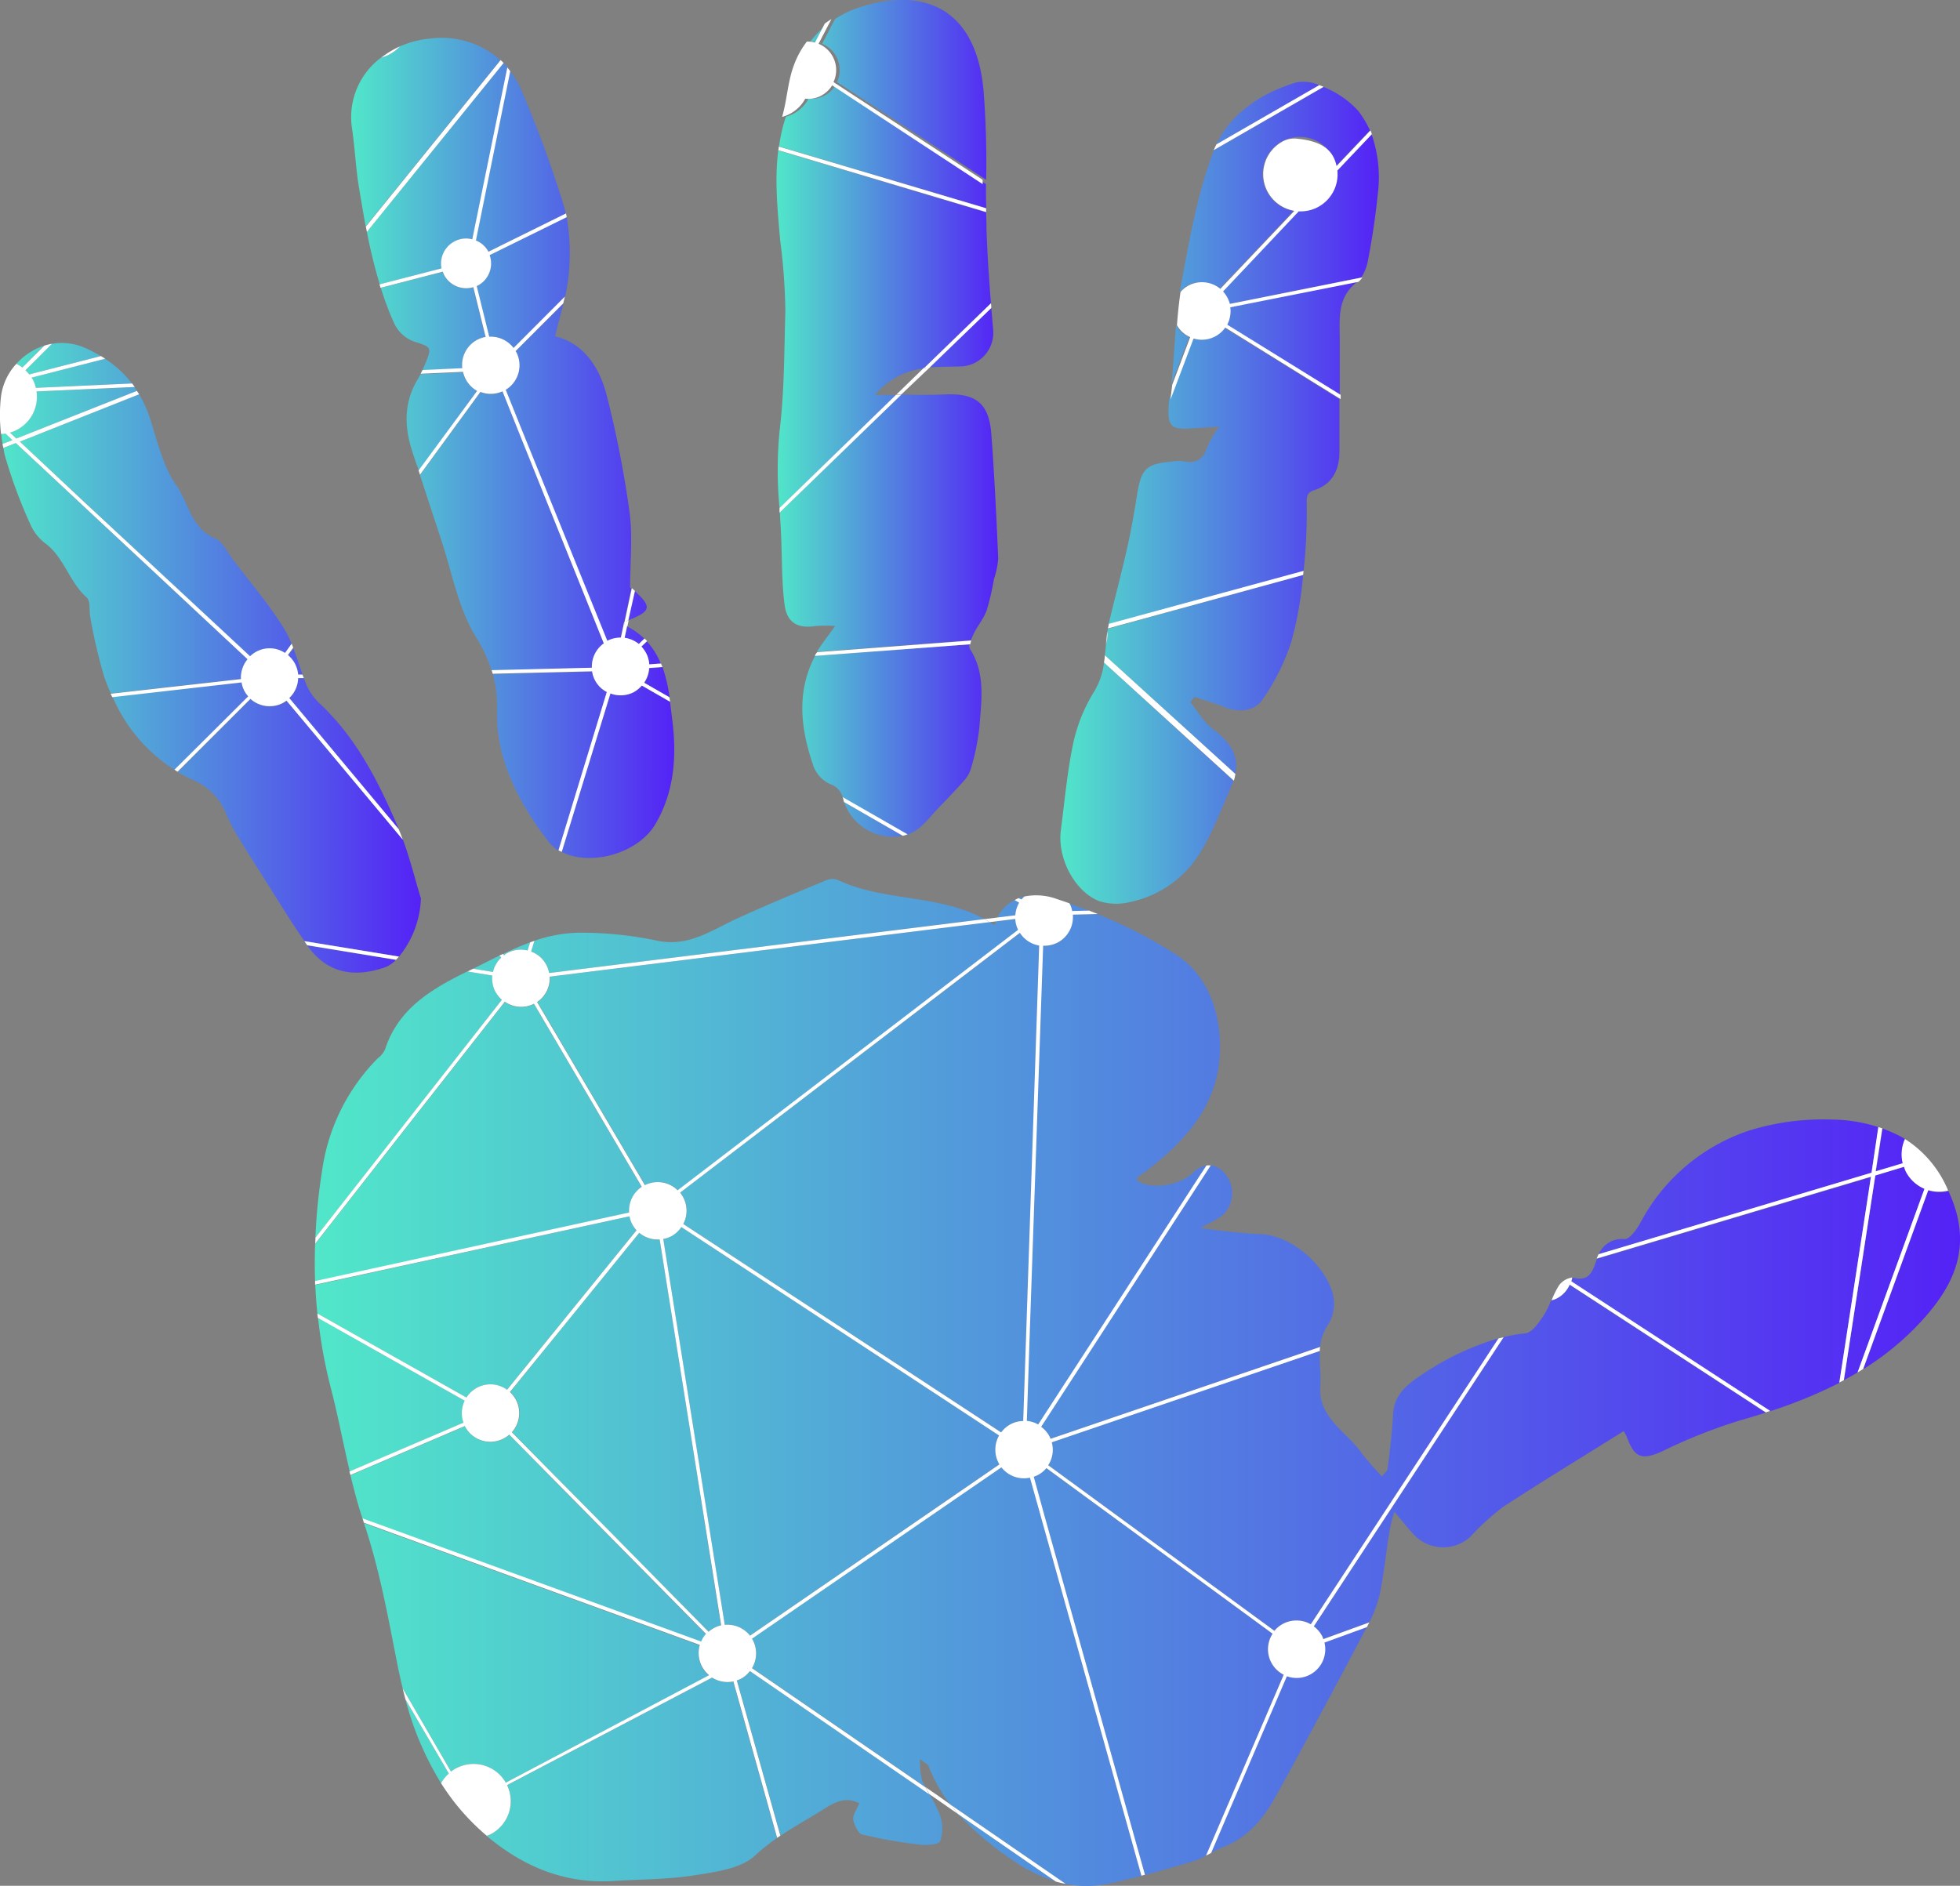 <svg xmlns="http://www.w3.org/2000/svg" xmlns:xlink="http://www.w3.org/1999/xlink" viewBox="0 0 295.78 284.63"><rect x="0" y="0" width="295.78" height="284.63" fill="#808080" stroke="none"/><defs><style>.cls-1{fill:none;}.cls-2{fill:url(#linear-gradient);}.cls-3{fill:url(#linear-gradient-2);}.cls-4{fill:url(#linear-gradient-3);}.cls-5{fill:url(#linear-gradient-4);}.cls-6{fill:url(#linear-gradient-5);}.cls-7{fill:url(#linear-gradient-6);}.cls-8{fill:url(#linear-gradient-7);}.cls-9{fill:url(#linear-gradient-8);}.cls-10{fill:url(#linear-gradient-9);}.cls-11{fill:url(#linear-gradient-10);}.cls-12{fill:url(#linear-gradient-11);}.cls-13{fill:url(#linear-gradient-12);}.cls-14{fill:url(#linear-gradient-13);}.cls-15{fill:url(#linear-gradient-14);}.cls-16{fill:url(#linear-gradient-15);}.cls-17{fill:url(#linear-gradient-16);}.cls-18{fill:url(#linear-gradient-17);}.cls-19{fill:url(#linear-gradient-18);}.cls-20{fill:url(#linear-gradient-19);}.cls-21{fill:url(#linear-gradient-20);}.cls-22{fill:url(#linear-gradient-21);}.cls-23{fill:url(#linear-gradient-22);}.cls-24{fill:url(#linear-gradient-23);}.cls-25{fill:url(#linear-gradient-24);}.cls-26{fill:url(#linear-gradient-25);}.cls-27{fill:url(#linear-gradient-26);}.cls-28{fill:url(#linear-gradient-27);}.cls-29{fill:url(#linear-gradient-28);}.cls-30{fill:url(#linear-gradient-29);}.cls-31{fill:url(#linear-gradient-30);}.cls-32{fill:url(#linear-gradient-31);}.cls-33{fill:url(#linear-gradient-32);}.cls-34{fill:url(#linear-gradient-33);}.cls-35{fill:url(#linear-gradient-34);}.cls-36{fill:url(#linear-gradient-35);}.cls-37{fill:url(#linear-gradient-36);}.cls-38{fill:url(#linear-gradient-37);}.cls-39{fill:url(#linear-gradient-38);}.cls-40{fill:url(#linear-gradient-39);}.cls-41{fill:url(#linear-gradient-40);}.cls-42{fill:url(#linear-gradient-41);}.cls-43{fill:url(#linear-gradient-42);}.cls-44{fill:url(#linear-gradient-43);}.cls-45{fill:url(#linear-gradient-44);}.cls-46{fill:url(#linear-gradient-45);}.cls-47{fill:url(#linear-gradient-46);}.cls-48{fill:url(#linear-gradient-47);}.cls-49{fill:url(#linear-gradient-48);}.cls-50{fill:url(#linear-gradient-49);}.cls-51{fill:url(#linear-gradient-50);}.cls-52{fill:url(#linear-gradient-51);}.cls-53{fill:url(#linear-gradient-52);}.cls-54{fill:url(#linear-gradient-53);}.cls-55{fill:url(#linear-gradient-54);}.cls-56{fill:url(#linear-gradient-55);}.cls-57{fill:url(#linear-gradient-56);}.cls-58{fill:url(#linear-gradient-57);}.cls-59{fill:url(#linear-gradient-58);}.cls-60{fill:url(#linear-gradient-59);}.cls-61{fill:url(#linear-gradient-60);}.cls-62{fill:url(#linear-gradient-61);}.cls-63{fill:url(#linear-gradient-62);}.cls-64{fill:url(#linear-gradient-63);}.cls-65{fill:url(#linear-gradient-64);}.cls-66{fill:url(#linear-gradient-65);}.cls-67{fill:url(#linear-gradient-66);}.cls-68{fill:url(#linear-gradient-67);}.cls-69{fill:url(#linear-gradient-68);}.cls-70{fill:url(#linear-gradient-69);}.cls-71{fill:url(#linear-gradient-70);}.cls-72{fill:url(#linear-gradient-71);}.cls-73{fill:url(#linear-gradient-72);}.cls-74{fill:url(#linear-gradient-73);}.cls-75{fill:url(#linear-gradient-74);}.cls-76{fill:#fff;}</style><linearGradient id="linear-gradient" x1="47.49" y1="252.27" x2="295.78" y2="252.27" gradientUnits="userSpaceOnUse"><stop offset="0" stop-color="#51e7c9"></stop><stop offset="1" stop-color="#5422f6"></stop></linearGradient><linearGradient id="linear-gradient-2" x1="47.49" y1="224.05" x2="295.78" y2="224.05" xlink:href="#linear-gradient"></linearGradient><linearGradient id="linear-gradient-3" x1="47.49" y1="178.51" x2="295.78" y2="178.51" xlink:href="#linear-gradient"></linearGradient><linearGradient id="linear-gradient-4" x1="47.49" y1="262.62" x2="295.78" y2="262.62" xlink:href="#linear-gradient"></linearGradient><linearGradient id="linear-gradient-5" x1="47.49" y1="253.05" x2="295.78" y2="253.05" xlink:href="#linear-gradient"></linearGradient><linearGradient id="linear-gradient-6" x1="47.49" y1="135.57" x2="295.78" y2="135.57" xlink:href="#linear-gradient"></linearGradient><linearGradient id="linear-gradient-7" x1="47.49" y1="278.92" x2="295.78" y2="278.92" xlink:href="#linear-gradient"></linearGradient><linearGradient id="linear-gradient-8" x1="47.49" y1="216.18" x2="295.78" y2="216.18" xlink:href="#linear-gradient"></linearGradient><linearGradient id="linear-gradient-9" x1="47.49" y1="179.15" x2="295.78" y2="179.15" xlink:href="#linear-gradient"></linearGradient><linearGradient id="linear-gradient-10" x1="47.49" y1="176.5" x2="295.78" y2="176.5" xlink:href="#linear-gradient"></linearGradient><linearGradient id="linear-gradient-11" x1="47.49" y1="173.58" x2="295.78" y2="173.58" xlink:href="#linear-gradient"></linearGradient><linearGradient id="linear-gradient-12" x1="47.49" y1="195.28" x2="295.78" y2="195.28" xlink:href="#linear-gradient"></linearGradient><linearGradient id="linear-gradient-13" x1="47.49" y1="192.21" x2="295.78" y2="192.21" xlink:href="#linear-gradient"></linearGradient><linearGradient id="linear-gradient-14" x1="47.49" y1="196.52" x2="295.78" y2="196.52" xlink:href="#linear-gradient"></linearGradient><linearGradient id="linear-gradient-15" x1="47.49" y1="216.04" x2="295.78" y2="216.04" xlink:href="#linear-gradient"></linearGradient><linearGradient id="linear-gradient-16" x1="47.49" y1="193.14" x2="295.78" y2="193.14" xlink:href="#linear-gradient"></linearGradient><linearGradient id="linear-gradient-17" x1="47.49" y1="136.95" x2="295.78" y2="136.95" xlink:href="#linear-gradient"></linearGradient><linearGradient id="linear-gradient-18" x1="47.49" y1="231.53" x2="295.78" y2="231.53" xlink:href="#linear-gradient"></linearGradient><linearGradient id="linear-gradient-19" x1="47.49" y1="210.51" x2="295.78" y2="210.51" xlink:href="#linear-gradient"></linearGradient><linearGradient id="linear-gradient-20" x1="47.49" y1="137.17" x2="295.78" y2="137.17" xlink:href="#linear-gradient"></linearGradient><linearGradient id="linear-gradient-21" x1="47.49" y1="139.77" x2="295.78" y2="139.77" xlink:href="#linear-gradient"></linearGradient><linearGradient id="linear-gradient-22" x1="47.49" y1="262.82" x2="295.78" y2="262.82" xlink:href="#linear-gradient"></linearGradient><linearGradient id="linear-gradient-23" x1="47.5" y1="172.31" x2="295.79" y2="172.31" xlink:href="#linear-gradient"></linearGradient><linearGradient id="linear-gradient-24" x1="47.49" y1="197.26" x2="295.78" y2="197.26" xlink:href="#linear-gradient"></linearGradient><linearGradient id="linear-gradient-25" x1="47.49" y1="143.2" x2="295.78" y2="143.2" xlink:href="#linear-gradient"></linearGradient><linearGradient id="linear-gradient-26" x1="47.49" y1="249.48" x2="295.78" y2="249.48" xlink:href="#linear-gradient"></linearGradient><linearGradient id="linear-gradient-27" x1="47.49" y1="145.46" x2="295.78" y2="145.46" xlink:href="#linear-gradient"></linearGradient><linearGradient id="linear-gradient-28" x1="47.49" y1="265.35" x2="295.78" y2="265.35" xlink:href="#linear-gradient"></linearGradient><linearGradient id="linear-gradient-29" x1="47.49" y1="166.72" x2="295.78" y2="166.72" xlink:href="#linear-gradient"></linearGradient><linearGradient id="linear-gradient-30" x1="47.49" y1="268.58" x2="295.78" y2="268.58" xlink:href="#linear-gradient"></linearGradient><linearGradient id="linear-gradient-31" x1="47.49" y1="159.17" x2="295.78" y2="159.17" xlink:href="#linear-gradient"></linearGradient><linearGradient id="linear-gradient-32" x1="47.49" y1="220.63" x2="295.78" y2="220.63" xlink:href="#linear-gradient"></linearGradient><linearGradient id="linear-gradient-33" x1="117.18" y1="49.67" x2="150.66" y2="49.67" xlink:href="#linear-gradient"></linearGradient><linearGradient id="linear-gradient-34" x1="117.18" y1="50.97" x2="150.65" y2="50.97" xlink:href="#linear-gradient"></linearGradient><linearGradient id="linear-gradient-35" x1="117.18" y1="13.57" x2="150.65" y2="13.57" xlink:href="#linear-gradient"></linearGradient><linearGradient id="linear-gradient-36" x1="117.18" y1="78.96" x2="150.65" y2="78.96" xlink:href="#linear-gradient"></linearGradient><linearGradient id="linear-gradient-37" x1="117.18" y1="22.16" x2="150.65" y2="22.16" xlink:href="#linear-gradient"></linearGradient><linearGradient id="linear-gradient-38" x1="117.18" y1="4.99" x2="150.65" y2="4.99" xlink:href="#linear-gradient"></linearGradient><linearGradient id="linear-gradient-39" x1="117.18" y1="123.68" x2="150.65" y2="123.68" xlink:href="#linear-gradient"></linearGradient><linearGradient id="linear-gradient-40" x1="117.18" y1="111.58" x2="150.65" y2="111.58" xlink:href="#linear-gradient"></linearGradient><linearGradient id="linear-gradient-41" x1="52.99" y1="19.97" x2="101.75" y2="19.97" xlink:href="#linear-gradient"></linearGradient><linearGradient id="linear-gradient-42" x1="52.99" y1="26.21" x2="101.75" y2="26.21" xlink:href="#linear-gradient"></linearGradient><linearGradient id="linear-gradient-43" x1="52.99" y1="95.9" x2="101.75" y2="95.9" xlink:href="#linear-gradient"></linearGradient><linearGradient id="linear-gradient-44" x1="52.99" y1="98.56" x2="101.75" y2="98.56" xlink:href="#linear-gradient"></linearGradient><linearGradient id="linear-gradient-45" x1="52.99" y1="24.37" x2="101.75" y2="24.37" xlink:href="#linear-gradient"></linearGradient><linearGradient id="linear-gradient-46" x1="52.99" y1="42.65" x2="101.75" y2="42.65" xlink:href="#linear-gradient"></linearGradient><linearGradient id="linear-gradient-47" x1="52.99" y1="71.29" x2="101.75" y2="71.29" xlink:href="#linear-gradient"></linearGradient><linearGradient id="linear-gradient-48" x1="52.99" y1="102.99" x2="101.75" y2="102.99" xlink:href="#linear-gradient"></linearGradient><linearGradient id="linear-gradient-49" x1="52.99" y1="91.41" x2="101.75" y2="91.41" xlink:href="#linear-gradient"></linearGradient><linearGradient id="linear-gradient-50" x1="52.99" y1="114.82" x2="101.75" y2="114.82" xlink:href="#linear-gradient"></linearGradient><linearGradient id="linear-gradient-51" x1="52.99" y1="116.5" x2="101.75" y2="116.5" xlink:href="#linear-gradient"></linearGradient><linearGradient id="linear-gradient-52" x1="52.99" y1="48.46" x2="101.75" y2="48.46" xlink:href="#linear-gradient"></linearGradient><linearGradient id="linear-gradient-53" x1="52.99" y1="63.59" x2="101.75" y2="63.59" xlink:href="#linear-gradient"></linearGradient><linearGradient id="linear-gradient-54" x1="52.99" y1="80.12" x2="101.75" y2="80.12" xlink:href="#linear-gradient"></linearGradient><linearGradient id="linear-gradient-55" x1="160.06" y1="53.57" x2="208.03" y2="53.57" xlink:href="#linear-gradient"></linearGradient><linearGradient id="linear-gradient-56" x1="160.06" y1="28.6" x2="208.03" y2="28.6" xlink:href="#linear-gradient"></linearGradient><linearGradient id="linear-gradient-57" x1="160.06" y1="51.07" x2="208.03" y2="51.07" xlink:href="#linear-gradient"></linearGradient><linearGradient id="linear-gradient-58" x1="160.06" y1="17.06" x2="208.03" y2="17.06" xlink:href="#linear-gradient"></linearGradient><linearGradient id="linear-gradient-59" x1="160.06" y1="33.04" x2="208.03" y2="33.04" xlink:href="#linear-gradient"></linearGradient><linearGradient id="linear-gradient-60" x1="160.06" y1="101.83" x2="208.03" y2="101.83" xlink:href="#linear-gradient"></linearGradient><linearGradient id="linear-gradient-61" x1="160.06" y1="118.2" x2="208.03" y2="118.2" xlink:href="#linear-gradient"></linearGradient><linearGradient id="linear-gradient-62" x1="160.06" y1="71.83" x2="208.03" y2="71.83" xlink:href="#linear-gradient"></linearGradient><linearGradient id="linear-gradient-63" x1="-0.01" y1="66.22" x2="63.52" y2="66.22" xlink:href="#linear-gradient"></linearGradient><linearGradient id="linear-gradient-64" x1="-0.01" y1="109.59" x2="63.52" y2="109.59" xlink:href="#linear-gradient"></linearGradient><linearGradient id="linear-gradient-65" x1="-0.01" y1="113.79" x2="63.52" y2="113.79" xlink:href="#linear-gradient"></linearGradient><linearGradient id="linear-gradient-66" x1="-0.01" y1="54.14" x2="63.52" y2="54.14" xlink:href="#linear-gradient"></linearGradient><linearGradient id="linear-gradient-67" x1="-0.01" y1="144.73" x2="63.52" y2="144.73" xlink:href="#linear-gradient"></linearGradient><linearGradient id="linear-gradient-68" x1="-0.01" y1="124.93" x2="63.52" y2="124.93" xlink:href="#linear-gradient"></linearGradient><linearGradient id="linear-gradient-69" x1="-0.01" y1="85.77" x2="63.52" y2="85.77" xlink:href="#linear-gradient"></linearGradient><linearGradient id="linear-gradient-70" x1="-0.01" y1="53.83" x2="63.52" y2="53.83" xlink:href="#linear-gradient"></linearGradient><linearGradient id="linear-gradient-71" x1="-0.01" y1="62.3" x2="63.52" y2="62.3" xlink:href="#linear-gradient"></linearGradient><linearGradient id="linear-gradient-72" x1="-0.01" y1="99.84" x2="63.52" y2="99.84" xlink:href="#linear-gradient"></linearGradient><linearGradient id="linear-gradient-73" x1="-0.01" y1="79.31" x2="63.52" y2="79.31" xlink:href="#linear-gradient"></linearGradient><linearGradient id="linear-gradient-74" x1="-0.01" y1="56.34" x2="63.52" y2="56.34" xlink:href="#linear-gradient"></linearGradient></defs><g id="Layer_2" data-name="Layer 2"><g id="Layer_1-2" data-name="Layer 1"><path class="cls-1" d="M132.05,59.56l3.22,0,4.12-4A11.24,11.24,0,0,0,132.05,59.56Z"></path><path class="cls-1" d="M94.15,93.89a1.09,1.09,0,0,1,0,.19l0-.21Z"></path><path class="cls-1" d="M20.3,58.41c.13.18.24.38.36.57l1.69-.67Z"></path><path class="cls-1" d="M277.46,213.45c.17,0,.34.06.52.11l2.34-6.41c-.68.4-1.37.79-2.07,1.16Z"></path><path class="cls-1" d="M271.44,215.76a5.9,5.9,0,0,1,5.41-2.44l.72-4.65A71.9,71.9,0,0,1,267.13,213Z"></path><path class="cls-1" d="M170.16,82.59c.59-2.63,1.06-5.29,1.48-8,.61-3.83,1.37-4.62,5.14-4.95a5.58,5.58,0,0,1,1.72-.08c2.05.46,3.2-.33,3.79-2.3A16.91,16.91,0,0,1,184,64.4l-4.57.29c-2.56.16-3.2-.4-3.09-3,0-.47.06-.93.11-1.4L164.61,91.79a4.32,4.32,0,0,1,2.08,1.95,4.66,4.66,0,0,1,.23.58l.4-.11h0C168.25,90.33,169.28,86.48,170.16,82.59Z"></path><path class="cls-1" d="M44,194.72a2.53,2.53,0,0,1-.31,1.15l4.22,2.38c-.15-1.43-.26-2.87-.32-4.31Z"></path><path class="cls-1" d="M143.38,272.33a22.65,22.65,0,0,1-3.27-5.83c-.07-.18-.36-.29-1.29-1a12.66,12.66,0,0,0,.34,3.25c.16.35.34.69.53,1l1.82,1.25Z"></path><path class="cls-1" d="M150.06,139.62c.06-.21.16-.37.23-.56l-1,.12C149.57,139.32,149.82,139.46,150.06,139.62Z"></path><path class="cls-1" d="M47.55,187.74,43.44,193a2.12,2.12,0,0,1,.28.43,2.85,2.85,0,0,1,.24.75l3.59-.78C47.48,191.51,47.49,189.62,47.55,187.74Z"></path><path class="cls-1" d="M167.08,94.93a2.56,2.56,0,0,1,0,.39c0-.14.06-.28.08-.42Z"></path><path class="cls-1" d="M166.22,98.44l.51.46c.06-.57.11-1.15.16-1.73A4,4,0,0,1,166.22,98.44Z"></path><path class="cls-1" d="M151.66,32.29l5,1.49a5.28,5.28,0,0,1,.33-.62l-8.19-5.37c0,1.22,0,2.44,0,3.65Z"></path><path class="cls-1" d="M76.71,9.51a5.77,5.77,0,0,1-.58-.22L76,9.5c.21.21.42.44.62.68Z"></path><path class="cls-1" d="M149.54,45.74l7.71-7.47a4,4,0,0,1-.51-.76,4.29,4.29,0,0,1-.29-3.21L148.81,32q0,1.32.06,2.64C149,38.36,149.24,42.05,149.54,45.74Z"></path><path class="cls-1" d="M75.51,9.07,75.57,9A4.18,4.18,0,0,1,74,7.32a4.11,4.11,0,0,1-.39-1.2L61.83,4.22c0,.18-.07.37-.13.56A5.85,5.85,0,0,1,60.35,7a14.6,14.6,0,0,1,4.71-1.21A13.28,13.28,0,0,1,75.51,9.07Z"></path><path class="cls-1" d="M233,198.36a13.19,13.19,0,0,0,1-2.1,4.37,4.37,0,0,1-3.25-.42l-3.92,6a24.65,24.65,0,0,1,3.26-.57C231.22,201.13,232.29,199.5,233,198.36Z"></path><path class="cls-1" d="M240.74,190.53c.07-.2.14-.38.21-.56l-3.78,1.13a4.17,4.17,0,0,1,.06,1.72.58.58,0,0,1,.19,0C239.56,193.34,240.21,192.16,240.74,190.53Z"></path><path class="cls-2" d="M191.8,250.88a4.33,4.33,0,0,1,.22-4.31l-34.14-25a4.21,4.21,0,0,1-1.35,1.08,3,3,0,0,1-.56.22l1.63,5.82L172.79,283c2.47-.66,4.92-1.38,7.37-2.11a9.6,9.6,0,0,0,1.81-.78l11.73-27.31A4.36,4.36,0,0,1,191.8,250.88Z"></path><path class="cls-3" d="M158.18,221.13l34.14,25a4.27,4.27,0,0,1,1.35-1.09,4.37,4.37,0,0,1,4.14.1L226.13,202a40.9,40.9,0,0,0-11.75,5.62c-2,1.29-4,2.92-4.15,5.78s-.49,5.49-.82,8.23c0,.38-.5.71-.87,1.21a46.18,46.18,0,0,1-3.13-3.61c-2.27-3.22-6.52-5.22-6.16-10.09.13-1.74-.17-3.51-.08-5.25l-40.45,13.79A4.25,4.25,0,0,1,158.18,221.13Z"></path><path class="cls-4" d="M102.64,180a4,4,0,0,1,.48.73,4.31,4.31,0,0,1,0,4l31.79,20.85,16.18,10.61a4.4,4.4,0,0,1,1.47-1.26,4.16,4.16,0,0,1,1.86-.46l.47-13.85,1.94-57.92a4.28,4.28,0,0,1-2.9-1.89Z"></path><path class="cls-5" d="M197.65,252.75a4.3,4.3,0,0,1-3.45.22l-11.46,26.7a16.17,16.17,0,0,1,1.83-.88c3.74-1.43,6.11-4.32,7.94-7.63,4.56-8.26,9-16.59,13.41-24.93.12-.22.24-.44.35-.67l-6.4,2.33A4.33,4.33,0,0,1,197.65,252.75Z"></path><path class="cls-6" d="M155.44,223a4.33,4.33,0,0,1-4.31-1.56l-37.65,25.87c0,.08.11.15.15.23a4.34,4.34,0,0,1-.14,4.21l26.2,18c-.19-.35-.37-.69-.53-1a12.66,12.66,0,0,1-.34-3.25c.93.71,1.22.82,1.29,1a22.65,22.65,0,0,0,3.27,5.83l17.44,12a15.86,15.86,0,0,0,6.33,0c1.71-.35,3.41-.77,5.11-1.22l-10.82-38.64Z"></path><path class="cls-7" d="M154.11,135.79a6,6,0,0,1,.43-.45,6,6,0,0,0-.83.22Z"></path><path class="cls-8" d="M152.76,280.72a23,23,0,0,0,6.59,3.25l-14.69-10.11A45.22,45.22,0,0,0,152.76,280.72Z"></path><path class="cls-9" d="M99.55,187.09a4.34,4.34,0,0,1-3.08-1L84.71,200.56,77,210.1a4.73,4.73,0,0,1,.92,1.2,4.33,4.33,0,0,1-.63,4.87L91.88,231l15.05,15.27a4.36,4.36,0,0,1,.86-.59,4.42,4.42,0,0,1,1-.36L104.32,217Z"></path><path class="cls-10" d="M282.43,177l1.06-6.87a23.13,23.13,0,0,0-7-1.15,37.57,37.57,0,0,0-12.69,1.71,28.87,28.87,0,0,0-16.25,13.86c-.55,1-1.6,2.49-2.4,2.47a3.8,3.8,0,0,0-3.89,2.28l21.52-6.42Z"></path><path class="cls-11" d="M159.52,142.31a4.47,4.47,0,0,1-2.15.46l-2,57.81L155,214.49a4.34,4.34,0,0,1,1.71.54l24.45-37.7.94-1.44a3.64,3.64,0,0,0-2,1.07c-2.3,2.18-6.86,2.65-8.58,1.12.06-.15.09-.35.21-.44.45-.35.93-.65,1.38-1,6-4.64,10.84-10,11-18.25.08-5.83-1.94-11.19-6.5-14.22a67.76,67.76,0,0,0-12-6.19l-3.75.1A4.34,4.34,0,0,1,159.52,142.31Z"></path><path class="cls-12" d="M287.17,175.6a5.67,5.67,0,0,1,.34-3.66c-.19-.11-.37-.25-.58-.35a21.4,21.4,0,0,0-2.84-1.25l-1,6.48Z"></path><path class="cls-13" d="M267.13,213a71.9,71.9,0,0,0,10.44-4.28l4.77-31.06L241,190c-.07.18-.14.36-.21.56-.53,1.63-1.18,2.81-3.32,2.31a.58.58,0,0,0-.19,0c0,.19-.08.38-.13.57Z"></path><path class="cls-14" d="M287.62,176.86a6.13,6.13,0,0,1-.29-.75L283,177.42l-4.75,30.89c.7-.37,1.39-.76,2.07-1.16l10.1-27.72A5.63,5.63,0,0,1,287.62,176.86Z"></path><path class="cls-15" d="M158.4,216.82c.06.11.08.22.13.33l39.55-13.48,1.14-.39a7.1,7.1,0,0,1,1.24-3.4,6.09,6.09,0,0,0,.72-4.42c-1-4.19-6.11-9.18-11.32-9.2a87.38,87.38,0,0,1-8.7-.94,35,35,0,0,0,3.18-1.76,4.57,4.57,0,0,0-.27-7.16,3.26,3.26,0,0,0-1.37-.51l-25.58,39.44A4.32,4.32,0,0,1,158.4,216.82Z"></path><path class="cls-16" d="M150.77,216.66l-15.85-10.41-32.1-21.05a4.23,4.23,0,0,1-1.57,1.42,4.38,4.38,0,0,1-1.16.38l4.82,30.23,4.46,28a4.37,4.37,0,0,1,3.82,1.64L150.83,221c0-.08-.1-.15-.14-.23A4.32,4.32,0,0,1,150.77,216.66Z"></path><path class="cls-17" d="M291,179.66l-9.83,27a41.78,41.78,0,0,0,8.82-7.29c4.64-5.07,7.33-10.52,4.86-17.59-.24-.69-.52-1.37-.81-2A5.7,5.7,0,0,1,291,179.66Z"></path><path class="cls-18" d="M161.75,137.53l2.57-.06c-1-.39-2-.75-3-1.11a.86.86,0,0,0,.07.1A4,4,0,0,1,161.75,137.53Z"></path><path class="cls-19" d="M106.55,246.67l-18.77-19L76.86,216.56a4.32,4.32,0,0,1-6.71-1.29,0,0,0,0,0,0,0l-17.26,7.39c.53,2.23,1.12,4.44,1.84,6.61l51.1,18.59A4.28,4.28,0,0,1,106.55,246.67Z"></path><path class="cls-20" d="M70.12,211.4l-1.52-.85L48,198.92a73.35,73.35,0,0,0,1.9,10.47c1.09,4.19,1.89,8.48,2.88,12.7l17.19-7.36A4.36,4.36,0,0,1,70.12,211.4Z"></path><path class="cls-21" d="M150.53,138.48l2.69-.33a4.43,4.43,0,0,1,.58-1.91l-.68-.39A5.74,5.74,0,0,0,150.53,138.48Z"></path><path class="cls-22" d="M124.75,132.83c-4.48,1.87-9,3.74-13.38,5.74-3.9,1.76-7.39,4.41-12.19,3.41a55.53,55.53,0,0,0-11.91-1.2A21.21,21.21,0,0,0,80.65,142l-.5,1.62a4.27,4.27,0,0,1,2.72,3.24l59.3-7.34,6.4-.8c-7-3.8-15.17-2.61-22.13-5.9A2.35,2.35,0,0,0,124.75,132.83Z"></path><path class="cls-23" d="M61.19,256.5a46,46,0,0,0,5.37,12.64,5.45,5.45,0,0,1,1.17-1.46Z"></path><path class="cls-24" d="M94.94,183.05a4.3,4.3,0,0,1,1.91-3.88l-.16-.28L80.58,151.54a4.31,4.31,0,0,1-4.4-.31L60.06,171.78l-12.51,16c-.06,1.88-.07,3.77,0,5.65l16.62-3.63Z"></path><path class="cls-25" d="M72,209.43a4.33,4.33,0,0,1,4.5.33l19.56-24.07a4.28,4.28,0,0,1-.67-.95,4.07,4.07,0,0,1-.39-1.16L47.58,193.94c.06,1.44.17,2.88.32,4.31l22.49,12.68A4.29,4.29,0,0,1,72,209.43Z"></path><path class="cls-26" d="M76.07,144.18a2.72,2.72,0,0,1,.56-.37,4.29,4.29,0,0,1,3-.35l.38-1.23A43.14,43.14,0,0,0,75.9,144Z"></path><path class="cls-27" d="M68.89,266.86a5.61,5.61,0,0,1,7.44,2.2L107,252.91a4.34,4.34,0,0,1-1.4-4.57L54.93,229.9c2.33,6.92,3.6,14,5,21.11q.38,1.92.84,3.81l7.3,12.57A5.09,5.09,0,0,1,68.89,266.86Z"></path><path class="cls-28" d="M74.41,146.7a4.29,4.29,0,0,1,1.24-2.17l-.26-.31c-1.33.65-2.65,1.33-4,2Z"></path><path class="cls-29" d="M129.68,272.18c-.39.95-1,1.74-.91,2.44s.71,2.11,1.34,2.26a72.12,72.12,0,0,0,8.67,1.53c1,.13,2.89,0,3.09-.5a6.09,6.09,0,0,0,0-3.91,19.74,19.74,0,0,0-1.58-3.15l-27.09-18.62a4.24,4.24,0,0,1-1.42,1.19,3.83,3.83,0,0,1-.56.22l6.57,23.43c2.08-1.4,4.25-2.6,6.37-3.92C125.6,272.24,127.46,271,129.68,272.18Z"></path><path class="cls-30" d="M74.76,149.65a4.37,4.37,0,0,1-.45-2.41l-3.73-.61-.07,0c-5.29,2.6-10.41,5.56-12.4,11.76A3.73,3.73,0,0,1,57,159.74a30,30,0,0,0-8.4,17,85.47,85.47,0,0,0-1,10.07l28.14-35.9A4.68,4.68,0,0,1,74.76,149.65Z"></path><path class="cls-31" d="M107.47,253.21,76.53,269.44A5.61,5.61,0,0,1,74,276.86a4,4,0,0,1-.57.23c5.57,4.67,11.83,7.28,19.2,6.81,4.09-.26,8.22-.22,12.24-.87,3.17-.5,7-1,9.1-3a30.75,30.75,0,0,1,3.28-2.61l-6.61-23.61A4.34,4.34,0,0,1,107.47,253.21Z"></path><path class="cls-32" d="M149.33,139.18l-37.45,4.64L83,147.41a4.32,4.32,0,0,1-1.9,3.83l16.27,27.64a4.3,4.3,0,0,1,4.94.77l51.38-39.31a4.25,4.25,0,0,1-.43-1.64l-2.92.36c-.07.19-.17.35-.23.56C149.82,139.46,149.57,139.32,149.33,139.18Z"></path><path class="cls-33" d="M199.52,246.91c.08.15.11.31.18.46l6.94-2.52a18.68,18.68,0,0,0,1.52-4c.71-3.25,1-6.59,1.55-9.89.13-.83.4-1.64.7-2.79,1.32,1.52,2.24,2.77,3.34,3.83a6.07,6.07,0,0,0,8.16-.07,37.06,37.06,0,0,1,4.86-4.45c6-3.92,12.12-7.64,18.25-11.47a6,6,0,0,1,.45.8c1.19,3.31,2.35,3.62,5.47,2.19a80.32,80.32,0,0,1,11.4-4.54c1.39-.4,2.77-.81,4.13-1.25l-29.59-19.28a4.28,4.28,0,0,1-1.93,2,4.07,4.07,0,0,1-.88.33,13.19,13.19,0,0,1-1,2.1c-.75,1.14-1.82,2.77-2.88,2.88a24.65,24.65,0,0,0-3.26.57l-28.64,43.63A4.52,4.52,0,0,1,199.52,246.91Z"></path><path class="cls-34" d="M117.73,36.23A90.38,90.38,0,0,1,118.52,47c-.19,6-.13,12-.88,18.09a61.68,61.68,0,0,0,0,11.61l17.63-17.09-3.22,0a11.24,11.24,0,0,1,7.34-4l10.15-9.84c-.3-3.69-.54-7.38-.67-11.08q0-1.32-.06-2.64l-31.36-9.35C116.88,27.17,117.34,31.69,117.73,36.23Z"></path><path class="cls-35" d="M145.21,55.3a5.09,5.09,0,0,0,4.67-5.47c-.1-1.13-.19-2.26-.29-3.38l-9.32,9C141.9,55.34,143.56,55.35,145.21,55.3Z"></path><path class="cls-36" d="M126.24,8.6a4.35,4.35,0,0,1,.08,3.79l9,5.89,13.5,8.86a136.63,136.63,0,0,0-.42-13.74c-1.2-12-8.8-15.48-18.71-12.29A15.64,15.64,0,0,0,126,2.88l-1.93,3.73A4.36,4.36,0,0,1,126.24,8.6Z"></path><path class="cls-37" d="M148.9,92.11A37.94,37.94,0,0,0,150,87.37a12.41,12.41,0,0,0,.64-3.1c-.28-6.29-.57-12.58-1.05-18.85-.36-4.61-2.4-6.1-7-5.89-2.14.09-4.3.08-6.55,0l-18.36,17.8c.1,1.54.19,3.08.24,4.62.1,3.11.08,6.24.48,9.31.36,2.76,2,3.65,4.71,3.22a23.18,23.18,0,0,1,2.92,0c-1.07,1.51-2,2.67-2.75,3.9l23.24-1.75c.13-.35.29-.71.43-1C147.53,94.45,148.45,93.37,148.9,92.11Z"></path><path class="cls-38" d="M148.79,27.79l-9.71-6.37-13-8.54a4.21,4.21,0,0,1-4.06,2,5.5,5.5,0,0,1-3.44,2.74c0,.12-.07.24-.11.37a26.09,26.09,0,0,0-.91,4.11l31.28,9.32C148.79,30.23,148.79,29,148.79,27.79Z"></path><path class="cls-39" d="M125,3.55a14.65,14.65,0,0,0-2.72,2.73,4.19,4.19,0,0,1,1.23.14Z"></path><path class="cls-40" d="M136.24,126.15l-8.86-5.09A7.8,7.8,0,0,0,136.24,126.15Z"></path><path class="cls-41" d="M122.82,115.8a4.9,4.9,0,0,0,2.47,2.56,2.77,2.77,0,0,1,1.88,2l9.79,5.62a6,6,0,0,0,1-.48c1.46-.88,2.53-2.39,3.74-3.64s2.63-2.72,3.87-4.14a4.81,4.81,0,0,0,1-1.87,36.34,36.34,0,0,0,1.22-6c.29-4,1-8.16-1.43-11.93a1,1,0,0,1-.06-.67L123,99C120.09,104.54,120.86,110.21,122.82,115.8Z"></path><path class="cls-42" d="M53.12,19.36c.45,3,.56,6,1.06,9,.33,1.95.66,3.89,1,5.82L75.51,9.07A13.28,13.28,0,0,0,65.06,5.81,14.6,14.6,0,0,0,60.35,7a5.84,5.84,0,0,1-2.79,1.66A11.2,11.2,0,0,0,53.12,19.36Z"></path><path class="cls-43" d="M57.31,42.92l9.36-2.41a3.78,3.78,0,0,1,2-4.1,3.7,3.7,0,0,1,2.64-.29l5.31-25.94c-.2-.24-.41-.47-.62-.68L55.37,35A76.4,76.4,0,0,0,57.31,42.92Z"></path><path class="cls-44" d="M94.25,96.32a4.46,4.46,0,0,1,2.15.93l.86-.83a10.79,10.79,0,0,0-2.63-1.88Z"></path><path class="cls-45" d="M96.78,97.64a4.67,4.67,0,0,1,.72,1,4.33,4.33,0,0,1,.47,1.69l1.76-.13a11.3,11.3,0,0,0-2.09-3.37Z"></path><path class="cls-46" d="M73.68,38l3-1.49,8.7-4.29c-.09-.4-.19-.8-.3-1.19a174.13,174.13,0,0,0-6.17-16.89A14.88,14.88,0,0,0,77,10.74L71.79,36.3A3.68,3.68,0,0,1,73.68,38Z"></path><path class="cls-47" d="M72.08,43.11a.84.84,0,0,0-.14.06l1.89,7.65a4.35,4.35,0,0,1,3.67,1.7l7.77-7.74A26,26,0,0,0,85.86,41a32,32,0,0,0-.35-8.24L73.89,38.51A3.76,3.76,0,0,1,72.08,43.11Z"></path><path class="cls-48" d="M77.92,53.16a4.33,4.33,0,0,1-1.6,5.67l2.17,5.41L91.59,96.8l.06,0a4.37,4.37,0,0,1,2-.46l.47-2.21a1.09,1.09,0,0,0,0-.19l.06,0,1.09-5.1-.18-.16c0-4,.41-7.74-.09-11.39a156.51,156.51,0,0,0-3.47-17.71c-1.1-4.26-3.53-7.79-7.75-8.82.37-1.66.83-3.29,1.23-4.91L77.8,53A1.77,1.77,0,0,1,77.92,53.16Z"></path><path class="cls-49" d="M98,100.86a4.41,4.41,0,0,1-.76,2.22l3.81,2.19a23.82,23.82,0,0,0-1.06-4.56Z"></path><path class="cls-50" d="M95.77,89.19l-1,4.44C98.28,92.26,98.42,91.6,95.77,89.19Z"></path><path class="cls-51" d="M82.74,127a6,6,0,0,0,1.54,1.38l1.12-3.67,6.21-20.22a4.17,4.17,0,0,1-2.22-3.12l-15,.37A19.15,19.15,0,0,1,75,107.4C74.84,114.59,78.29,121.2,82.74,127Z"></path><path class="cls-52" d="M98.88,124.42c2.89-4.86,3.24-10.27,2.6-15.5-.12-1-.24-2-.37-3l-4.25-2.44a4.48,4.48,0,0,1-1.23,1,4.32,4.32,0,0,1-3.51.19l-7.35,23.92C89,130.77,96.21,128.91,98.88,124.42Z"></path><path class="cls-53" d="M62.34,51.5c2.79.91,2.91.81,1.76,3.59-.11.26-.24.53-.36.79l6-.28a4.3,4.3,0,0,1,2.31-4.31,4.16,4.16,0,0,1,1.22-.4l-1.86-7.52A3.77,3.77,0,0,1,67,41.49a3.61,3.61,0,0,1-.17-.46l-9.36,2.41a45.25,45.25,0,0,0,2,5.33A5.4,5.4,0,0,0,62.34,51.5Z"></path><path class="cls-54" d="M62.22,68.15c.32,1,.63,1.92,1,2.88L72,59a4.36,4.36,0,0,1-1.79-1.82,4.89,4.89,0,0,1-.35-1l-6.39.29-.47.84C60.93,60.78,61,64.41,62.22,68.15Z"></path><path class="cls-55" d="M71.74,96a23,23,0,0,1,2.45,5.18l15.13-.37a4.33,4.33,0,0,1,1.8-3.68L78.2,65l-2.37-5.89a4.28,4.28,0,0,1-3.33.09l-9.12,12.5q1.59,4.88,3.2,9.77C68.2,86.34,69.12,91.67,71.74,96Z"></path><path class="cls-56" d="M177.47,49.07c-.2,2.5-.33,5-.56,7.52,0,.49-.11,1-.17,1.47l2.72-7.19A4.22,4.22,0,0,1,177.47,49.07Z"></path><path class="cls-57" d="M179.24,43.08a4.35,4.35,0,0,1,4.78.52l11.19-11.78a5.62,5.62,0,1,1,5.94-8.11,5.78,5.78,0,0,1,.47,1.36l5.12-5.39a14.5,14.5,0,0,0-1.82-3,14.27,14.27,0,0,0-5.18-3.55l-16.58,9.56,0,.08c-2.41,6.29-3.6,13.09-4.85,19.77-.1.52-.19,1.06-.27,1.59A4,4,0,0,1,179.24,43.08Z"></path><path class="cls-58" d="M185.05,49,202.18,59.6c0-2.75,0-5.5,0-8.25,0-3.13-.45-6.38,2.56-8.76a.1.1,0,0,0,0-.05l-19.28,3.82A4.29,4.29,0,0,1,185.05,49Z"></path><path class="cls-59" d="M195.65,12.43c-5.24,1.58-9.84,4.59-12.08,9.36l15.52-8.94A6,6,0,0,0,195.65,12.43Z"></path><path class="cls-60" d="M198.72,31.29a5.57,5.57,0,0,1-2.83.6L184.4,44a4.45,4.45,0,0,1,.69,1,5,5,0,0,1,.34.88l20-4a7.1,7.1,0,0,0,1-2.54c.63-3.27,1.14-6.58,1.47-9.9a19.81,19.81,0,0,0-.92-9.18l-5.22,5.49A5.61,5.61,0,0,1,198.72,31.29Z"></path><path class="cls-61" d="M183.05,110.05c-1.38-1-2.29-2.69-3.42-4.07l.63-.79c1.52.51,3.06.93,4.53,1.54,2.17.89,4.5.59,5.67-1.06a32.44,32.44,0,0,0,4.43-8.89,55.12,55.12,0,0,0,1.76-10L167.19,94.9c0,.14-.05.28-.08.42a4.14,4.14,0,0,1-.22,1.85c0,.58-.1,1.16-.16,1.73l19.7,17.92C186.94,114.1,185.81,112.11,183.05,110.05Z"></path><path class="cls-62" d="M162,112c-.94,4.38-1.33,8.88-1.91,13.33-.54,4.16,2.05,9.22,5.77,10.67a8.51,8.51,0,0,0,4.7.14,16.26,16.26,0,0,0,10-6.6c2.15-3.15,3.51-6.86,5.07-10.39.2-.47.36-.91.5-1.33L166.6,100a10.83,10.83,0,0,1-1.42,4.28A24.68,24.68,0,0,0,162,112Z"></path><path class="cls-63" d="M196.74,86a80.15,80.15,0,0,0,.45-9.92c0-1.18,0-1.73,1.22-2.13,2.61-.85,3.67-3,3.72-5.55,0-2.73,0-5.45,0-8.18l-17.41-10.8a4.3,4.3,0,0,1-4.8,1.64l-3.47,9.22c-.05.47-.09.93-.11,1.4-.11,2.59.53,3.15,3.09,3L184,64.4a16.91,16.91,0,0,0-1.75,2.9c-.59,2-1.74,2.76-3.79,2.3a5.58,5.58,0,0,0-1.72.08c-3.77.33-4.53,1.12-5.14,4.95-.42,2.67-.89,5.33-1.48,8-.88,3.89-1.91,7.74-2.83,11.61h0l29.4-8S196.73,86.07,196.74,86Z"></path><path class="cls-64" d="M.84,65.43c-.22,0-.44.06-.66.07.05.5.12,1,.21,1.51l1.51-.6Z"></path><path class="cls-65" d="M37.45,105.1a4,4,0,0,1-1-2.1L17,105.19a24.36,24.36,0,0,0,9.34,11l6.87-6.83Z"></path><path class="cls-66" d="M48.13,106.08a8.62,8.62,0,0,1-2-3l-.27-.71-.86,0a4.28,4.28,0,0,1-1.34,3l16.52,19.8c-.09-.24-.19-.48-.29-.71C57,117.75,53.66,111.2,48.13,106.08Z"></path><path class="cls-67" d="M4.42,56.51,15.2,53.74a20.21,20.21,0,0,0-2.27-1.19,8.68,8.68,0,0,0-5.14-.65l-3.95,4A6.85,6.85,0,0,1,4.42,56.51Z"></path><path class="cls-68" d="M58.11,146a4.62,4.62,0,0,0,1.64-1.12l-13.39-2.19c0,.06.08.12.12.17C49.31,146.76,53.23,147.68,58.11,146Z"></path><path class="cls-69" d="M63.52,135.61c-.74-2.36-1.52-5.6-2.69-8.83l-17.56-21a4.65,4.65,0,0,1-.57.37,4.33,4.33,0,0,1-4.87-.63l-4,4-7,7a25,25,0,0,0,2.58,1.33,9.3,9.3,0,0,1,4.78,5.12A24.74,24.74,0,0,0,36,126.42c1.17,1.94,2.39,3.86,3.61,5.78,2.1,3.29,4.1,6.65,6.34,9.85l14.27,2.33A14.75,14.75,0,0,0,63.52,135.61Z"></path><path class="cls-70" d="M37.36,99.5,21.89,85.07,2.39,66.88l-1.88.74c.07.36.13.73.21,1.08a75,75,0,0,0,4,10.74A7.31,7.31,0,0,0,7,82.13c2.73,2.16,3.5,5.76,6.09,8.06.61.54.33,2,.56,3.09a80.22,80.22,0,0,0,2,8.6c.32,1,.68,1.88,1.08,2.79l19.66-2.21A4.35,4.35,0,0,1,37.36,99.5Z"></path><path class="cls-71" d="M3.38,55.47l3.26-3.29a9.64,9.64,0,0,0-4.17,2.73A5.29,5.29,0,0,1,3.38,55.47Z"></path><path class="cls-72" d="M5.48,59.08a5.62,5.62,0,0,1-3,5.82,5.64,5.64,0,0,1-1,.4l1,.89L20.66,59c-.12-.19-.23-.39-.36-.57Z"></path><path class="cls-73" d="M43.48,98.92a4.38,4.38,0,0,1,1.09,1.35,4.44,4.44,0,0,1,.46,1.6l.65,0c-.48-1.34-.9-2.71-1.39-4Z"></path><path class="cls-74" d="M35.12,84.42c-.84-1.1-1.52-2.68-2.64-3.15-3.66-1.52-4-5.4-5.91-8.08s-2.81-6.55-3.92-10A18.8,18.8,0,0,0,21,59.51L3,66.66l9.73,9.09L37.75,99.11a4.21,4.21,0,0,1,5.27-.5l1-1.4A15.56,15.56,0,0,0,42.94,95C40.65,91.26,37.77,87.91,35.12,84.42Z"></path><path class="cls-75" d="M15.84,54.14,4.73,57c.06.11.15.2.21.32a5.58,5.58,0,0,1,.44,1.22l14.53-.66A16.21,16.21,0,0,0,15.84,54.14Z"></path><path class="cls-76" d="M144.66,273.86c-.44-.49-.87-1-1.28-1.53L141.51,271l-1.82-1.25c.19.35.38.71.58,1.06l1.09.75Z"></path><path class="cls-76" d="M94.21,93.87l0,.21c0,.11,0,.22.06.25l.41.21.19-.91Z"></path><path class="cls-76" d="M140.27,55.49c-.23,0-.45,0-.67.06l-.21,0-4.12,4H136Z"></path><path class="cls-76" d="M149.33,139.18l1-.12c.08-.2.15-.4.24-.58l-2,.24C148.82,138.86,149.07,139,149.33,139.18Z"></path><path class="cls-76" d="M153.71,135.56a5.39,5.39,0,0,0-.59.29l.68.39a4.43,4.43,0,0,0-.58,1.91l-2.69.33c-.09.18-.16.38-.24.58l2.92-.36a4.25,4.25,0,0,0,.43,1.64l-51.38,39.31a4.3,4.3,0,0,0-4.94-.77L81.05,151.24a4.32,4.32,0,0,0,1.9-3.83l28.93-3.59,37.45-4.64c-.26-.16-.51-.32-.76-.46l-6.4.8-59.3,7.34a4.27,4.27,0,0,0-2.72-3.24l.5-1.62-.65.23-.38,1.23a4.29,4.29,0,0,0-3,.35,2.72,2.72,0,0,0-.56.37l-.17-.2-.51.24.26.31a4.29,4.29,0,0,0-1.24,2.17l-3-.49-.84.42,3.73.61a4.37,4.37,0,0,0,.45,2.41,4.68,4.68,0,0,0,1,1.25L47.6,186.8c0,.32,0,.63-.05.94l12.51-16,16.12-20.55a4.31,4.31,0,0,0,4.4.31l16.11,27.35.16.28a4.3,4.3,0,0,0-1.91,3.88l-30.77,6.71-16.62,3.63c0,.18,0,.37,0,.55L95,183.58a4.07,4.07,0,0,0,.39,1.16,4.28,4.28,0,0,0,.67.95L76.52,209.76a4.28,4.28,0,0,0-6.13,1.17L47.9,198.25c0,.23.05.45.07.67L68.6,210.55l1.52.85a4.36,4.36,0,0,0-.18,3.33l-17.19,7.36c0,.18.09.36.13.54l17.26-7.39a0,0,0,0,1,0,0,4.32,4.32,0,0,0,6.71,1.29l10.92,11.07,18.77,19a4.28,4.28,0,0,0-.73,1.16l-51.1-18.59c.05.13.08.27.13.4s0,.17.08.26l50.69,18.44a4.34,4.34,0,0,0,1.4,4.57L76.33,269.06a5.61,5.61,0,0,0-7.44-2.2,5.09,5.09,0,0,0-.83.53l-7.3-12.57c.14.56.28,1.12.43,1.68l6.54,11.18a5.45,5.45,0,0,0-1.17,1.46,34.08,34.08,0,0,0,6.9,7.94h0a4,4,0,0,0,.57-.23,5.61,5.61,0,0,0,2.49-7.42l30.94-16.23a4.34,4.34,0,0,0,3.21.58l6.61,23.61.48-.33-6.57-23.43a3.83,3.83,0,0,0,.56-.22,4.24,4.24,0,0,0,1.42-1.19l27.09,18.62c-.2-.35-.39-.71-.58-1.06l-26.2-18a4.34,4.34,0,0,0,.14-4.21c0-.08-.1-.15-.15-.23l37.65-25.87a4.33,4.33,0,0,0,4.31,1.56l6,21.43,10.82,38.64.53-.14L157.6,228.7,156,222.88a3,3,0,0,0,.56-.22,4.21,4.21,0,0,0,1.35-1.08l34.14,25a4.3,4.3,0,0,0,1.68,6.19L182,280.07c.26-.13.52-.26.77-.4L194.2,253a4.32,4.32,0,0,0,5.67-5.08l6.4-2.33.37-.71-6.94,2.52c-.07-.15-.1-.31-.18-.46a4.52,4.52,0,0,0-1.26-1.47l28.64-43.63c-.26.06-.52.11-.77.18l-28.32,43.14a4.37,4.37,0,0,0-4.14-.1,4.27,4.27,0,0,0-1.35,1.09l-34.14-25a4.25,4.25,0,0,0,.54-3.46l40.45-13.79c0-.2,0-.4.05-.6l-1.14.39-39.55,13.48c-.05-.11-.07-.22-.13-.33a4.32,4.32,0,0,0-1.28-1.49l25.58-39.44a2.29,2.29,0,0,0-.64,0l-.94,1.44L156.67,215a4.34,4.34,0,0,0-1.71-.54l.46-13.91,2-57.81a4.47,4.47,0,0,0,2.15-.46,4.34,4.34,0,0,0,2.33-4.23l3.75-.1-1.28-.51-2.57.06a4,4,0,0,0-.36-1.07.86.86,0,0,1-.07-.1l-2-.68a9,9,0,0,0-4.78-.34,6,6,0,0,0-.43.45ZM107.79,245.7a4.36,4.36,0,0,0-.86.59L91.88,231,77.24,216.17a4.33,4.33,0,0,0,.63-4.87,4.73,4.73,0,0,0-.92-1.2l7.76-9.54,11.76-14.49a4.34,4.34,0,0,0,3.08,1L104.32,217l4.51,28.31A4.42,4.42,0,0,0,107.79,245.7Zm5.4,1.18a4.37,4.37,0,0,0-3.82-1.64l-4.46-28L100.09,187a4.38,4.38,0,0,0,1.16-.38,4.23,4.23,0,0,0,1.57-1.42l32.1,21.05,15.85,10.41a4.32,4.32,0,0,0-.08,4.13c0,.08.1.15.14.23Zm43.63-104.17-1.94,57.92-.47,13.85a4.16,4.16,0,0,0-1.86.46,4.4,4.4,0,0,0-1.47,1.26L134.9,205.59l-31.79-20.85a4.31,4.31,0,0,0,0-4,4,4,0,0,0-.48-.73l51.28-39.22A4.28,4.28,0,0,0,156.82,142.71Z"></path><path class="cls-76" d="M144.66,273.86,159.35,284c.49.14,1,.25,1.47.34l-17.44-12C143.79,272.86,144.22,273.37,144.66,273.86Z"></path><path class="cls-76" d="M236.88,193.89l29.59,19.28.66-.22-30-19.56c.05-.19.1-.38.13-.57a3,3,0,0,0-2,1.19,14.26,14.26,0,0,0-1.11,2.25,4.07,4.07,0,0,0,.88-.33A4.28,4.28,0,0,0,236.88,193.89Z"></path><path class="cls-76" d="M277.57,208.67l.68-.36L283,177.42l4.33-1.31a6.13,6.13,0,0,0,.29.75,5.63,5.63,0,0,0,2.8,2.57l-10.1,27.72.84-.52,9.83-27a5.7,5.7,0,0,0,3,.06,16.85,16.85,0,0,0-6.52-7.78,5.67,5.67,0,0,0-.34,3.66l-4.08,1.22,1-6.48-.6-.2L282.43,177l-19.67,5.88-21.52,6.42c-.1.21-.2.43-.29.66l41.39-12.36Z"></path><path class="cls-76" d="M139.6,55.55c.22,0,.44,0,.67-.06l9.32-9c0-.24,0-.47-.05-.71l-10.15,9.84Z"></path><path class="cls-76" d="M123,98.88,123,99l23.42-1.76a5.27,5.27,0,0,1,.15-.56l-23.24,1.75C123.19,98.57,123.09,98.72,123,98.88Z"></path><path class="cls-76" d="M127.38,121.06l8.86,5.09a6.59,6.59,0,0,0,.72-.22l-9.79-5.62.12.42C127.31,120.84,127.35,121,127.38,121.06Z"></path><path class="cls-76" d="M148.81,31.44l-31.28-9.32c0,.18-.06.36-.08.55L148.81,32Z"></path><path class="cls-76" d="M121.52,14.9a4.2,4.2,0,0,0,2.38-.45,4.32,4.32,0,0,0,1.68-1.57l13,8.54,9.71,6.37v-.65l-13.51-8.86-9-5.89a4.29,4.29,0,0,0-2.25-5.78l1.94-3.73c-.33.21-.65.43-1,.67l-1.48,2.87a4.27,4.27,0,0,0-1.23-.14,13.4,13.4,0,0,0-2,3.69c-.89,2.44-1,5.15-1.73,7.67a5.45,5.45,0,0,0,1.08-.41A5.61,5.61,0,0,0,121.52,14.9Z"></path><path class="cls-76" d="M136,59.58h-.77L117.64,76.67c0,.24,0,.48,0,.71Z"></path><path class="cls-76" d="M94.82,93.63l1-4.44c-.14-.13-.3-.28-.47-.42l-1.09,5.1Z"></path><path class="cls-76" d="M68.63,36.41a3.78,3.78,0,0,0-2,4.1l-9.36,2.41c.06.17.1.35.16.52L66.83,41a3.61,3.61,0,0,0,.17.46,3.77,3.77,0,0,0,4.43,1.88l1.86,7.52a4.16,4.16,0,0,0-1.22.4,4.3,4.3,0,0,0-2.31,4.31l-6,.28c-.1.19-.19.37-.28.56l6.39-.29a4.89,4.89,0,0,0,.35,1A4.36,4.36,0,0,0,72,59L63.17,71l.21.65,9.12-12.5a4.28,4.28,0,0,0,3.33-.09L78.2,65,91.12,97.1a4.33,4.33,0,0,0-1.8,3.68l-15.13.37c.06.18.11.36.16.54l15-.37a4.17,4.17,0,0,0,2.22,3.12L85.4,124.66l-1.12,3.67c.15.09.32.17.49.25l7.35-23.92a4.32,4.32,0,0,0,3.51-.19,4.48,4.48,0,0,0,1.23-1l4.25,2.44c0-.23-.06-.45-.1-.68l-3.81-2.19a4.41,4.41,0,0,0,.76-2.22l2-.15c-.07-.18-.14-.35-.22-.53l-1.76.13a4.33,4.33,0,0,0-.47-1.69,4.67,4.67,0,0,0-.72-1l.86-.83-.38-.39-.86.83a4.46,4.46,0,0,0-2.15-.93l.38-1.78-.41-.21s0-.14-.06-.25l-.47,2.21a4.37,4.37,0,0,0-2,.46l-.06,0L78.49,64.24l-2.17-5.41a4.33,4.33,0,0,0,1.6-5.67A1.77,1.77,0,0,0,77.8,53L85,45.78c.08-.33.16-.67.23-1L77.5,52.52a4.35,4.35,0,0,0-3.67-1.7l-1.89-7.65a.84.84,0,0,1,.14-.06,3.76,3.76,0,0,0,1.81-4.6l11.62-5.73c0-.19-.06-.38-.1-.56l-8.7,4.29-3,1.49a3.68,3.68,0,0,0-1.89-1.7L77,10.74c-.15-.19-.29-.38-.44-.56L71.27,36.12A3.7,3.7,0,0,0,68.63,36.41Z"></path><path class="cls-76" d="M57.56,8.68A5.84,5.84,0,0,0,60.35,7,13.9,13.9,0,0,0,57.56,8.68Z"></path><path class="cls-76" d="M55.37,35,76,9.5l-.45-.43L55.21,34.2C55.26,34.47,55.31,34.73,55.37,35Z"></path><path class="cls-76" d="M183.36,50.79a4.29,4.29,0,0,0,1.54-1.35l17.42,10.8V59.6L185.2,49a4.36,4.36,0,0,0,.46-2.62L205,42.54a3.26,3.26,0,0,0,.6-.67l-20,4a5,5,0,0,0-.34-.88,4.45,4.45,0,0,0-.69-1L196,31.89a5.54,5.54,0,0,0,2.82-.6,5.6,5.6,0,0,0,3-5.55l5.21-5.49c-.07-.19-.13-.38-.21-.57l-5.12,5.39c-.41-1.86-1.5-3.72-6-4.14a3.73,3.73,0,0,0-2,.35,5.61,5.61,0,0,0,1.64,10.54L184.16,43.6a4.34,4.34,0,0,0-4.77-.52,4.11,4.11,0,0,0-1.24,1c-.24,1.64-.41,3.3-.54,5a4.22,4.22,0,0,0,2,1.8l-2.71,7.19c-.09.75-.19,1.5-.26,2.24l3.48-9.22A4.3,4.3,0,0,0,183.36,50.79Z"></path><path class="cls-76" d="M199.09,12.85l-15.52,8.94c-.14.29-.29.57-.41.87l16.58-9.56Z"></path><path class="cls-76" d="M186.43,116.82,166.73,98.9c0,.37-.08.73-.13,1.1l19.6,17.83A8.08,8.08,0,0,0,186.43,116.82Z"></path><path class="cls-76" d="M196.72,86.16l-29.4,8c0,.23-.08.46-.13.69l29.46-8.07C196.67,86.61,196.7,86.38,196.72,86.16Z"></path><path class="cls-76" d="M166.89,97.17a4.14,4.14,0,0,0,.22-1.85C167,95.93,167,96.55,166.89,97.17Z"></path><path class="cls-76" d="M60.2,144.38l-14.27-2.33c.15.2.29.42.43.62l13.39,2.19Z"></path><path class="cls-76" d="M2.47,54.91A9,9,0,0,0,.16,59.77a24.42,24.42,0,0,0,0,5.73c.22,0,.44,0,.66-.07l1.06,1L.39,67c0,.21.08.41.12.61l1.88-.74,19.5,18.19L37.36,99.5a4.35,4.35,0,0,0-1,3l-19.66,2.21c.07.17.17.34.25.52L36.46,103a4,4,0,0,0,1,2.1l-4.26,4.24-6.87,6.83.46.31,7-7,4-4a4.33,4.33,0,0,0,4.87.63,4.65,4.65,0,0,0,.57-.37l17.56,21c-.2-.54-.4-1.07-.62-1.59l-16.52-19.8a4.28,4.28,0,0,0,1.34-3l.86,0-.21-.54-.65,0a4.44,4.44,0,0,0-.46-1.6,4.38,4.38,0,0,0-1.09-1.35l.81-1.11-.24-.6-1,1.4a4.21,4.21,0,0,0-5.27.5L12.69,75.75,3,66.66l18-7.15L20.66,59,2.46,66.19l-.95-.89a5.64,5.64,0,0,0,1-.4,5.62,5.62,0,0,0,3-5.82l14.82-.67c-.13-.19-.26-.36-.39-.53l-14.53.66a5.58,5.58,0,0,0-.44-1.22c-.06-.12-.15-.21-.21-.32l11.11-2.86-.64-.4L4.42,56.51a6.85,6.85,0,0,0-.58-.62l4-4a9.18,9.18,0,0,0-1.15.28L3.38,55.47A5.29,5.29,0,0,0,2.47,54.91Z"></path></g></g></svg>